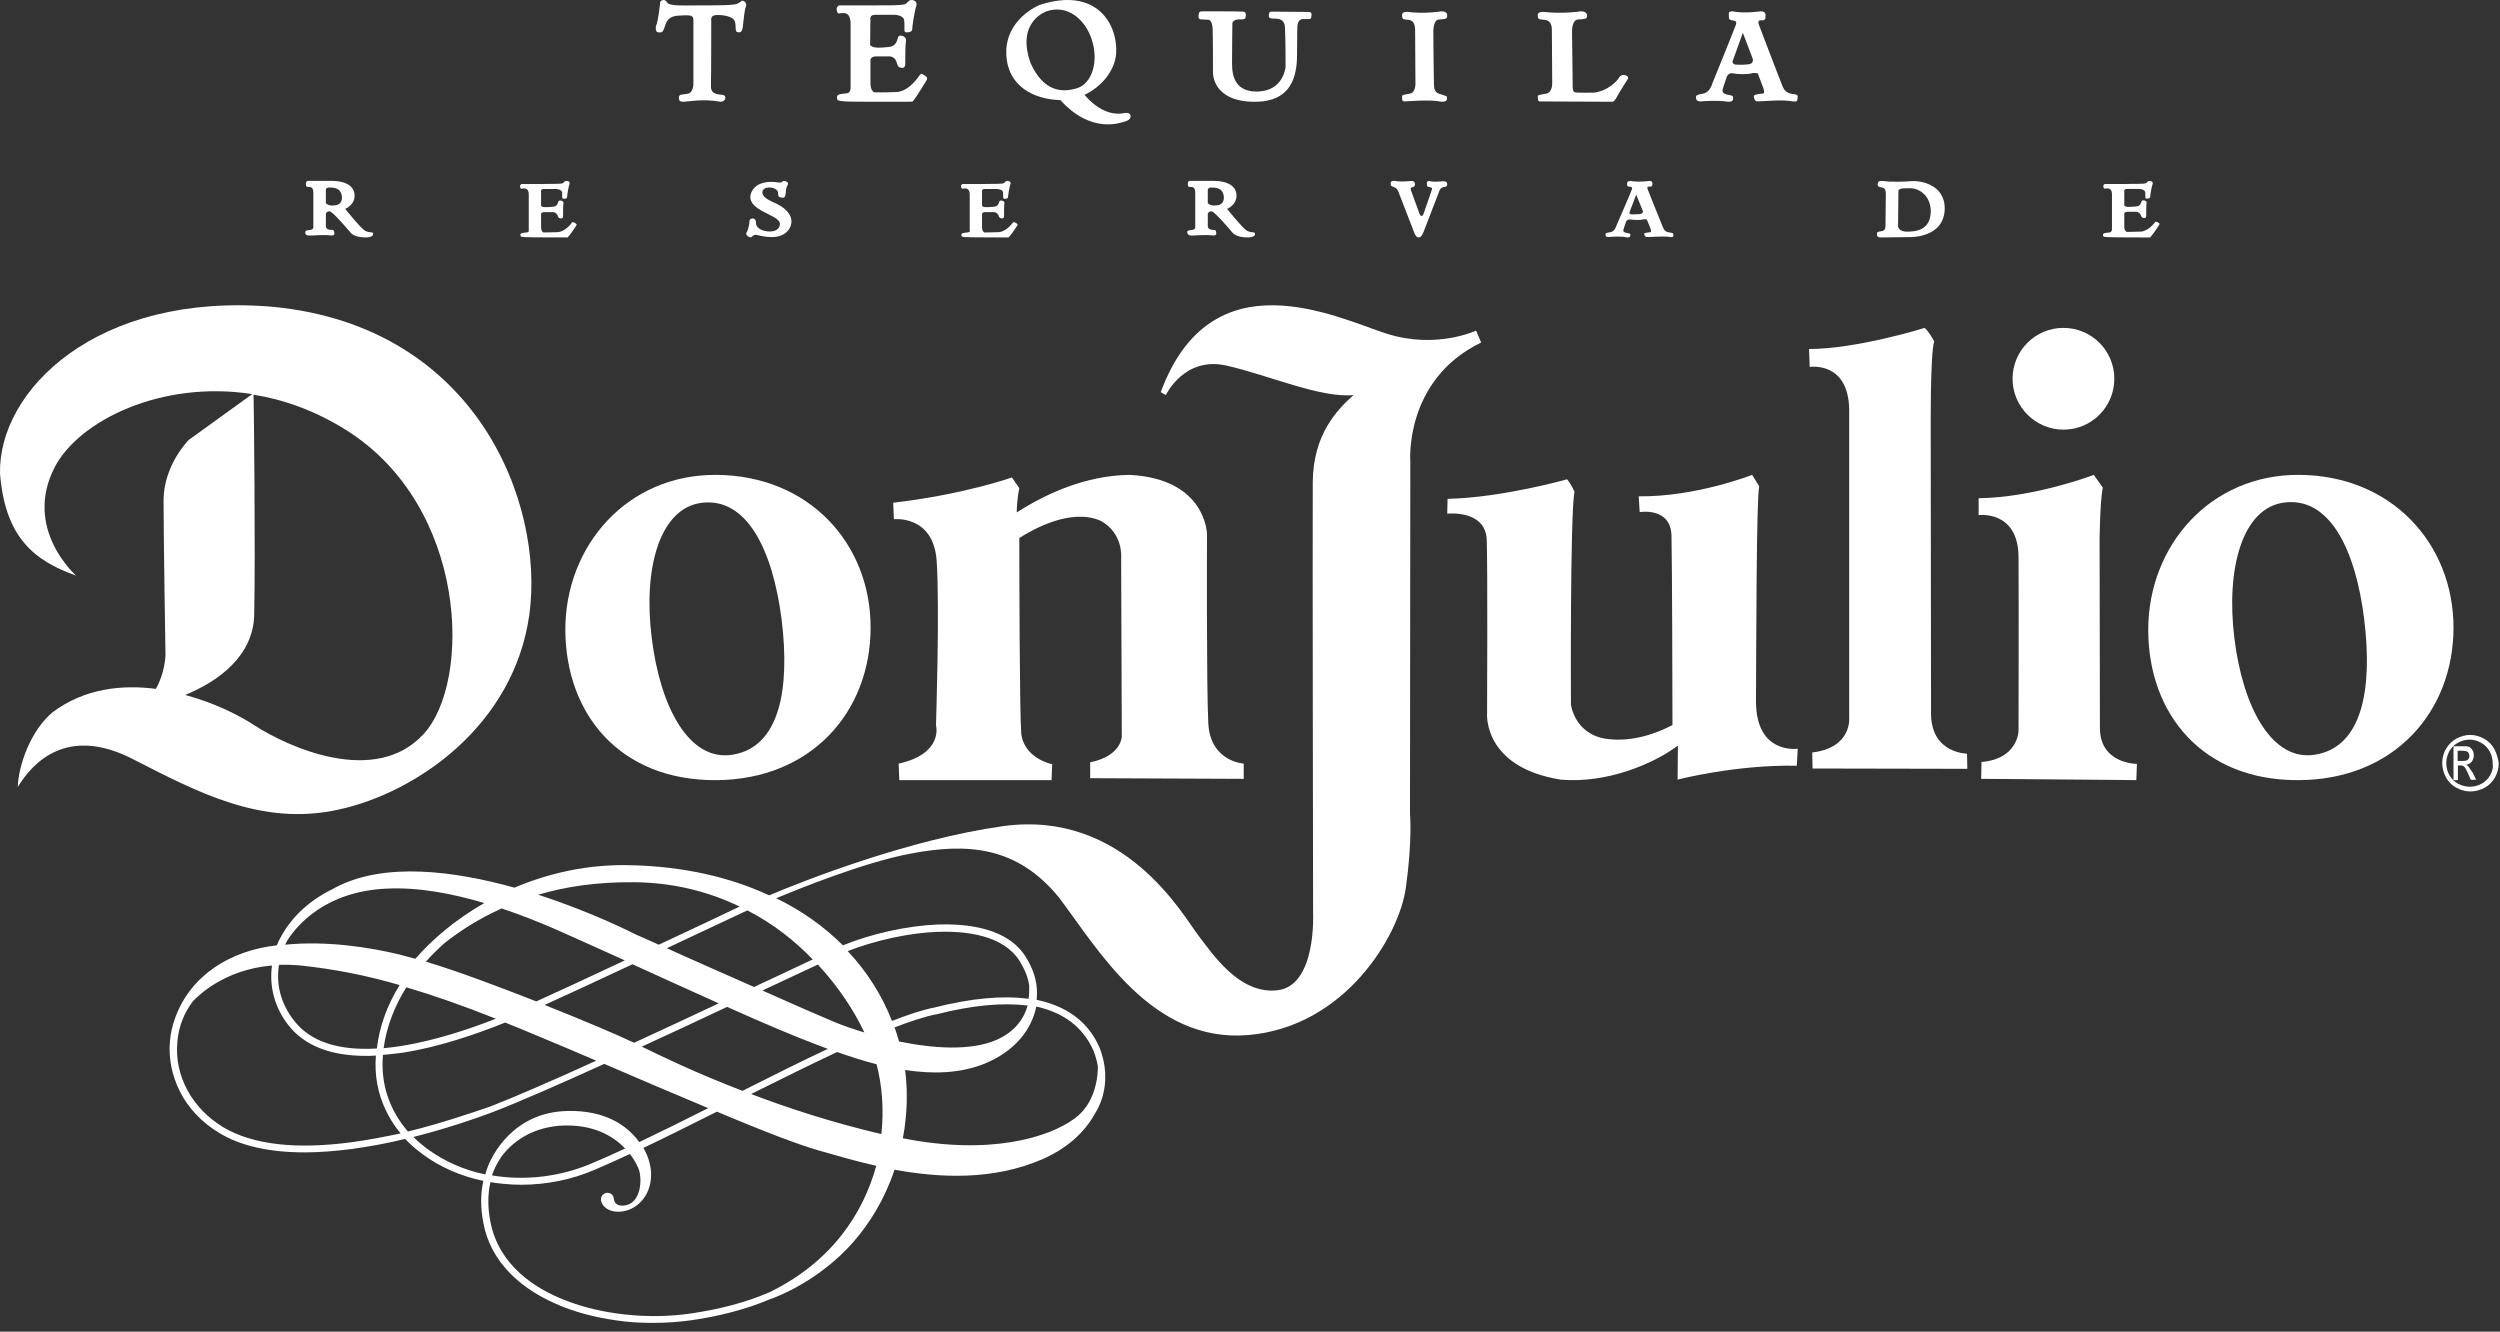 <?xml version="1.0" encoding="UTF-8"?> <svg xmlns="http://www.w3.org/2000/svg" height="106" viewBox="0 0 199 106" width="199"><rect x="0" y="0" width="199" height="106" fill="#333333" stroke="none"/><g fill="#fff"><path d="m67.417 7.426c-.343.053-.791.027-.791.294 0 .267 0 .294.554.347s5.431.027 5.431.027.053.027.501-.668c.448-.694.659-1.068.659-1.068s.079-.134-.026-.24-.395-.321-.501-.187c-.105.134-.791 1.255-1.793 1.389-1.055.053-1.872.027-1.872.027s-.264-.107-.29-.641c0-.214 0-1.042 0-1.977.053-.134.185-.24.422-.24h1.134s.369.027.501.401c.132.374.105.454.422.508s.29-.294.29-.454c0-.16 0-1.309.053-1.683.079-.374-.448-.508-.58-.374-.132.134-.053.775-.791.855-.633.053-1.266.134-1.476-.16 0-1.068.026-2.003.026-2.003s-.132-.401.395-.401h1.503s.765 0 .791.481c.053.508-.053.881.105.908s.501 0 .527-.214c0-.24.185-1.469.316-1.843s-.158-.508-.369-.508-.211.107-.448.294c-.237.187-2.004.107-2.689.134-.712 0-2.61 0-2.61 0s-.211.053-.211.294c0 0 0 .347.185.347s.923-.294.923.828v5.022s.053.454-.29.508z"></path><path d="m77.03 18.502c-.212.025-.504.025-.504.174s0 .174.345.199c.345.025 3.395.025 3.395.025s.027.025.318-.373c.292-.398.398-.597.398-.597s.053-.075-.027-.124c-.08-.05-.239-.174-.318-.099-.053.075-.504.696-1.114.771-.663.025-1.167.025-1.167.025s-.159-.05-.186-.373c0-.124 0-.597 0-1.119.027-.075.106-.124.265-.124h.716s.212.025.318.224c.08.199.08.249.265.273.212.025.186-.174.186-.249 0-.099 0-.746.027-.945.053-.199-.265-.273-.371-.199-.08.075-.027.447-.504.472-.398.025-.796.075-.902-.075 0-.597 0-1.119 0-1.119s-.08-.224.239-.224h.928s.477 0 .504.273c.027.273-.027.497.08.497.106.025.318 0 .318-.124s.106-.82.186-1.019-.106-.273-.239-.273-.133.05-.265.174c-.133.099-1.247.05-1.671.075-.451 0-1.618 0-1.618 0s-.133.025-.133.174c0 0 0 .199.106.199s.584-.174.584.472v2.809s.08.174-.159.199z"></path><path d="m59.762 15.434c-.246.86.818 1.314 1.364 1.601.546.287 1.146.526.9 1.027-.246.502-1.119.406-1.5.191-.355-.215-.355-.43-.355-.597s-.136-.287-.3-.263c-.164.024-.218.119-.218.263 0 .143-.082.621-.218.836s.164.382.3.406c.136.024.191-.287.546-.191.382.096 1.91.502 2.537-.478.546-.908-.246-1.625-.9-1.959-.655-.311-1.282-.55-1.228-1.004.055-.454.928-.43 1.173-.096.191.215-.082.526.327.55 0 0 .273.096.327-.167.055-.263.027-.597.164-.789.109-.191 0-.287-.136-.335-.136-.072-.246 0-.3.048-.082.072-.109.072-.464.024-.327-.048-1.664-.143-2.019.932z"></path><path d="m95.586 1.541c.209.025.575.025.575.025s.34-.025.366.74c.026.764.026 3.476.026 3.476s-.078 2.367 3.425 2.318c3.19-.049 3.269-2.589 3.269-3.969s.026-2.071.026-2.071.026-.542.445-.542h.445s.209.025.209-.148c.026-.173.105-.419-.209-.419-.314 0-2.903-.025-2.903-.025s-.209-.025-.235.123c-.026.148-.105.394.183.419.288.049 1.02-.123 1.072.69s.052 3.156.052 3.156-.131 1.898-2.196 1.972c-1.778.049-2.066-1.159-2.066-2.244s.026-3.082.026-3.082-.078-.419.549-.419c0 0 .445.049.497-.123.026-.173.105-.493-.235-.493-.366-.025-3.242-.025-3.242-.025s-.235 0-.235.197c-.052.247-.052.419.157.444z"></path><path d="m111.062 14.939c.21.102.304.46.304.46l1.216 3.143s.117.358.351.358c.234.026.421-.537.421-.537l1.239-3.219s.117-.255.374-.255c.234-.026.21-.153.234-.23 0-.077-.047-.255-.351-.23-.327.026-.795.077-1.099-.026-.234.026-.164.204-.164.332s.07.128.164.153c.094.026.281.026.234.179-.047.179-.678 1.967-.678 1.967s-.047.179-.164.153-.164-.204-.164-.204l-.678-1.865s-.047-.204.094-.204c.14-.026.234-.077.234-.23 0-.153-.047-.281-.304-.281 0 0-.748.102-1.309 0-.351-.026-.327.153-.304.281-.047.128.14.153.351.255z"></path><path d="m94.782 18.749c.231.025 1.051-.1 1.845 0 .205-.025.205-.125.179-.25 0-.125-.077-.225-.205-.2s-.461-.05-.461-.275c0-.075 0-.525 0-1.025.051-.1.154-.2.308-.175.282.05 1.64 1.674 1.64 1.674s.256.425 1.307.4c.513-.025.538-.25.487-.35-.051-.1-.256 0-.615-.175-.359-.2-1.589-1.749-1.589-1.749s.82-.325.743-1.15-.974-1.075-1.794-1.075-1.896 0-1.896 0-.205-.025-.179.275c0 0-.026.225.154.2.282 0 .436.05.436.5v2.649s.051.25-.231.275c-.282.05-.41.025-.41.2.026.125.077.225.282.25zm1.64-3.824c.282 0 .974 0 .999.8 0 .575-.461.625-.641.625-.154.025-.436.025-.641-.175 0-.575 0-1.05 0-1.05s0-.2.282-.2z"></path><path d="m84.408 7.968c2.486 2.744 4.811 1.794 5.185 1.689.374-.106.428-.343.401-.475-.053-.132-.187-.264-.615-.158-1.55.237-2.78-1.135-3.047-1.478 1.336-.633 2.406-1.9 2.512-3.272.16-2.269-1.497-5.382-6.094-3.879 0 0-2.78 1.108-2.646 3.958.107 2.533 2.218 3.562 4.303 3.615zm-1.096-7.071c1.63-.554 3.047.607 3.582 2.216.615 1.847-.027 3.562-1.149 3.905-1.123.343-2.646.369-3.715-2.005-1.176-3.324 1.283-4.116 1.283-4.116z"></path><path d="m52.497 2.579c.12 0 .217.053.361-.292.145-.372.193-.956 1.06-1.035.867-.08 1.06 0 1.06 0s.217.027.217.319v5.123s0 .69-.458.77c-.458.08-.675.027-.699.265-.024.212.024.372.361.372.337 0 1.566-.265 2.963 0 .41 0 .482-.451.241-.531-.241-.08-1.036.053-1.012-.717.024-.77.024-5.229.024-5.229s-.096-.398.385-.425c.482-.027 1.349.08 1.494.504.12.319 0 .743.145.823.145.08.434.133.482-.345.072-.478.12-1.327.241-1.619.12-.265-.072-.451-.217-.504-.145-.027-.193.133-.458.239-.265.133-1.662.133-2.963.133s-2.433.08-2.626-.239c-.169-.319-.53-.186-.554.027 0 0-.12 1.38-.337 1.885-.048.478.145.478.289.478z"></path><path d="m112.254 7.446c-.44.1-.673.075-.647.251.026.176-.052.376.207.376.259 0 1.968-.176 2.926.025.518.025.44-.251.44-.351-.026-.1-.052-.1-.362-.201-.311-.1-.647-.125-.673-.727s-.052-4.364-.052-4.364 0-.878.44-.903.621-.05.647-.176.104-.451-.414-.477c0 0-1.346.226-2.719.05-.44-.025-.466.201-.44.301.026.1-.052.251.233.301.259.05.803-.075.803.853 0 .903.026 4.239.026 4.239s.026.702-.414.803z"></path><path d="m149.704 18.9c.271 0 2.25-.026 2.25-.026s2.819.128 2.846-2.279c0-1.998-2.087-2.228-2.629-2.177-.542.051-1.735.077-2.168 0-.407-.051-.515 0-.542.256 0 0-.027.205.244.231.271.051.407.102.407.563 0 .461-.027 2.484-.027 2.484s.027.384-.244.435-.434.051-.434.205c-.027.154.027.307.298.307zm1.409-3.637c-.027-.231.271-.256.271-.256s.136-.026.596-.026c.705-.026 1.626.487 1.708 1.716.054 1.69-1.274 1.742-1.924 1.742-.623 0-.678-.41-.678-.41z"></path><path d="m142.948 7.523c-.218-.074-.775.025-1.042-.62-.267-.645-1.89-4.911-1.89-4.911s-.145-.322.073-.372c.218-.025.242 0 .242 0s.194-.025.194-.198c0-.149.121-.521-.363-.521 0 0-1.381.198-2.253 0-.412 0-.267.223-.291.422-.024.198.073.273.267.298.194.025.388.05.291.347-.097.298-1.89 4.713-1.89 4.713s-.17.67-.703.769c-.533.099-.582.124-.582.322s.121.322.412.298c.291-.025 1.43-.099 2.084.025.46.05.46-.198.46-.273s.048-.198-.267-.248c-.315-.05-.582-.124-.582-.372 0-.074.145-.521.363-1.141.097-.149.242-.273.485-.223.46.099 1.26.074 1.478 0 .145-.05.363-.025.485 0l.46 1.215s.121.372-.048.397c-.194.025-.727.05-.727.198 0 .149.073.397.242.422.194.025 2.084-.174 2.835 0 .315.025.388 0 .388-.149.024-.174.097-.347-.121-.397zm-3.586-2.456c-.194.099-.872.099-1.212.074-.194-.025-.242-.149-.242-.248.412-1.141.824-2.282.824-2.282l.8 2.108c0 .149-.024.298-.17.347z"></path><path d="m171.87 17.769c-.079-.049-.238-.172-.317-.098-.053.074-.503.688-1.111.762-.661.025-1.164.025-1.164.025s-.159-.049-.185-.369c0-.123 0-.59 0-1.106.026-.074.106-.123.265-.123h.714s.212.025.317.221c.079.197.079.246.265.27.212.025.185-.172.185-.246 0-.098 0-.738.026-.934.053-.197-.265-.27-.37-.197-.079.074-.026.443-.503.467-.397.025-.794.074-.899-.074 0-.59 0-1.106 0-1.106s-.079-.221.238-.221h.926s.476 0 .503.27c.026.27-.026.492.079.492.106.025.317 0 .317-.123 0-.123.106-.811.185-1.008.079-.197-.106-.27-.238-.27s-.132.049-.265.172c-.132.098-1.243.049-1.667.074-.45 0-1.614 0-1.614 0s-.132.025-.132.172c0 0 0 .197.106.197s.582-.172.582.467v2.779s0 .221-.212.246-.503.025-.503.172 0 .172.344.197c.344.025 3.386.025 3.386.025s.026.025.317-.369c.291-.393.397-.59.397-.59s.106-.098.026-.172z"></path><path d="m123.102 7.45c-.481.1-.721.075-.694.25.027.175-.053.375.214.375l5.769.025s.187-.1.347-.45c.187-.35.828-1.35.828-1.35s.107-.125-.053-.25c-.454-.275-.668.175-.668.175-.107.2-.828 1-1.95 1.15-1.282.025-1.496-.025-1.496-.025s-.24.05-.214-.55l-.053-4.35s0-.875.481-.9c.481-.025.668-.05.694-.175s.107-.45-.454-.475c0 0-1.442.225-2.965.05-.481-.025-.507.2-.481.3.027.1-.053.25.24.3s.881-.075.881.85c0 .9.027 4.225.027 4.225s.027.725-.454.825z"></path><path d="m129.52 14.679c-.026.127.051.178.18.178.128.025.257.025.205.203-.051.178-1.258 2.943-1.258 2.943s-.103.431-.462.482c-.359.051-.385.076-.385.203 0 .127.077.203.282.178.205-.025.95-.076 1.386.025.308.051.308-.127.308-.178s.026-.127-.18-.152c-.205-.025-.385-.076-.385-.228 0-.051.103-.33.231-.71.051-.076.154-.178.334-.152.308.051.822.051.976 0 .103-.025.257-.025.334 0l.308.761s.077.228-.026.254c-.128.025-.488.025-.488.127 0 .101.051.228.18.254.128.025 1.386-.101 1.874 0 .205.025.257 0 .257-.101 0-.101.051-.178-.103-.228s-.514.025-.693-.381c-.18-.406-1.232-3.07-1.232-3.07s-.103-.203.051-.228c.128-.025.18 0 .18 0s.128-.025.128-.127c0-.101.077-.33-.231-.33 0 0-.924.127-1.489 0-.359.025-.257.152-.282.279zm1.258 2.131c0 .076-.026.178-.128.203-.128.051-.591.051-.796.051-.128 0-.154-.101-.154-.152.282-.71.539-1.421.539-1.421z"></path><path d="m41.93 18.502c-.212.025-.504.025-.504.174s0 .174.345.199c.345.025 3.395.025 3.395.025s.027.025.318-.373c.292-.398.398-.597.398-.597s.053-.075-.027-.124c-.08-.05-.239-.174-.318-.099-.053.075-.504.696-1.114.771-.663.025-1.167.025-1.167.025s-.159-.05-.186-.373c0-.124 0-.597 0-1.119.027-.075.106-.124.265-.124h.716s.212.025.318.224c.08.199.08.249.265.273.212.025.186-.174.186-.249 0-.075 0-.746.027-.945.053-.199-.265-.273-.371-.199-.08.075-.027.447-.504.472-.398.025-.796.075-.902-.075 0-.597 0-1.119 0-1.119s-.08-.224.239-.224h.928s.477 0 .504.273c.027.273-.027.497.08.497.106.025.318 0 .318-.124s.106-.82.186-1.019-.106-.273-.239-.273-.133.05-.265.174c-.133.099-1.247.05-1.671.075-.451 0-1.618 0-1.618 0s-.133.025-.133.174c0 0 0 .199.106.199s.584-.174.584.472v2.809s.053.174-.159.199z"></path><path d="m24.582 18.749c.231.025 1.051-.1 1.845 0 .205-.025.205-.125.179-.25 0-.125-.077-.225-.205-.2s-.461-.05-.461-.275c0-.075 0-.525 0-1.025.051-.1.154-.2.308-.175.282.05 1.64 1.674 1.64 1.674s.256.425 1.307.4c.513-.025.538-.25.487-.35-.051-.1-.256 0-.615-.175-.359-.2-1.589-1.749-1.589-1.749s.82-.325.743-1.15-.974-1.075-1.794-1.075-1.896 0-1.896 0-.205-.025-.179.275c0 0-.026.225.154.2.282 0 .436.05.436.5v2.649s.051.25-.231.275c-.282.05-.41.025-.41.2s.051.225.282.25zm1.64-3.824c.282 0 .974 0 .999.8 0 .575-.461.625-.641.625-.154.025-.436.025-.641-.175 0-.575 0-1.05 0-1.05s-.026-.2.282-.2z"></path><path d="m164.25 34.2c2.253 0 4.05-1.824 4.05-4.05 0-2.253-1.824-4.05-4.05-4.05-2.253 0-4.05 1.824-4.05 4.05s1.824 4.05 4.05 4.05z"></path><path d="m198.552 59.625c-.188-.348-.482-.643-.83-.83-.348-.188-.723-.295-1.098-.295s-.75.107-1.098.295-.643.482-.83.83c-.214.348-.295.75-.295 1.125s.107.75.295 1.125c.188.348.482.643.83.83s.723.295 1.125.295.75-.107 1.125-.295c.348-.188.643-.482.83-.83s.295-.723.295-1.125c-.054-.375-.161-.75-.348-1.125zm-.321 2.062c-.161.295-.402.536-.696.696-.295.161-.616.241-.938.241-.321 0-.643-.08-.938-.241-.295-.161-.536-.402-.696-.696s-.241-.616-.241-.938.08-.643.241-.938.402-.536.696-.696c.295-.161.616-.241.911-.241.321 0 .616.08.911.241s.536.402.696.696c.161.295.241.616.241.938.054.348-.027.643-.188.938z"></path><path d="m26.989 64.435c6.162-1.353 13.917-6.664 15.149-15.525 1.207-8.86-4.211-22.93-20.413-24.487-14.02-1.2-21.877 6.664-21.723 13.278.411 5.081 2.696 6.92 6.06 8.12 0 0-4.262-3.728-1.695-8.656 1.926-3.677 8.473-6.92 15.714-5.796l-5.058 3.651s-2.003 1.992-2.003 4.826.154 12.333.154 12.333-.051 1.43-.77 2.656c-2.722-.357-5.675-.026-8.191 1.838-1.797 1.481-2.747 4.29-2.799 5.975 1.207-1.992 3.954-4.877 9.115-2.247 5.161 2.63 10.296 5.413 16.459 4.034zm-12.248-9.116c2.722-1.124 5.444-3.141 5.495-6.435.103-5.081-.026-16.316-.051-17.466 2.414.383 4.904 1.277 7.318 2.783 9.757 6.077 10.065 20.044 6.214 24.232-3.852 4.188-10.759 1.047-13.455-.689-1.104-.74-3.133-1.787-5.521-2.426z"></path><path d="m153.71 56.79c0-3.237-.025-22.253-.025-22.253s-.051-6.398.279-7.367c-.482-.867-.761-1.071-.761-1.071s-5.375 1.682-9.203 1.682c.051 1.427.051 1.427.051 1.427s3.068-.484 3.144 3.365v24.547s.254 2.396-2.941 2.778c.025 1.275.025 1.275.025 1.275l12.321.025-.025-1.198c.051-.025-2.865.025-2.865-3.212z"></path><path d="m196.492 61.02c-.047-.06-.094-.09-.187-.15.187-.03.327-.09.444-.24s.164-.33.164-.51c0-.15-.023-.27-.094-.39-.07-.12-.164-.21-.257-.27-.117-.06-.281-.06-.538-.06h-.725v2.7h.351v-1.17h.21c.117 0 .21.03.281.09.094.09.21.3.351.63l.187.42h.421l-.257-.54c-.164-.21-.257-.39-.351-.51zm-.444-.45h-.421v-.81h.397c.164 0 .281.03.351.06s.117.09.14.15c.023.06.047.15.047.21 0 .12-.047.21-.117.3-.07.06-.21.09-.397.09z"></path><path d="m117.9 27.263-.408-.944s-3.191 1.505-7.149.23c-3.957-1.276-13.914-6.276-17.948 4.668.408.23.408.23.408.23s1.455-3.112 4.825-2.347c3.37.765 7.481 2.602 10.11 2.347-1.277 1.148-3.217 3.112-3.242 6.939-.026 3.827.026 34.312.026 34.312s.281 5.74-2.808 6.123c-3.089.383-5.259-2.985-6.383-4.439-1.123-1.454-5.821-9.949-15.472-8.623-7.481 1.046-15.727 4.286-18.637 5.51-3.115-1.454-6.817-2.296-10.953-2.398-3.472-.102-6.612.638-9.319 1.786-4.774-1.327-10.314-2.066-14.221-.026-.102.051-.179.102-.281.153-.026 0-.026.026-.051.026-1.711.842-3.115 2.117-3.957 3.622-.051.077-.077.153-.128.23-.077.128-.128.255-.179.357-.026.077-.051.153-.102.23-3.676.408-6.868 2.372-8.093 5.791-.204.561-.357 1.173-.408 1.811-.128 1.378.153 2.755.791 4.031.664 1.327 1.762 2.475 3.115 3.291 1.711 1.046 4.008 1.556 6.817 1.556 1.174 0 2.476-.102 3.83-.281 1.43-.204 2.834-.459 4.162-.791.408.434.894.842 1.404 1.225 1.379 1.02 3.013 1.735 4.825 2.117-.23 1.02-.23 2.143 0 3.342.281 1.531 1.021 2.908 2.196 4.082 1.047 1.046 2.425 1.913 4.085 2.577 1.532.612 3.242.995 5.055 1.199.74.077 1.481.102 2.221.102 1.021 0 2.017-.077 2.962-.204 2.323-.332 4.442-.893 6.306-1.684.485-.153 3.932-1.454 6.664-4.592 1.277-1.48 2.451-3.342 3.242-5.714 3.6.663 7.863.867 11.795-.842 2.298-1.02 3.523-2.449 4.187-3.674.077-.128.153-.255.23-.408 1.174-2.372.153-4.668.102-4.796-.868-2.015-2.553-3.291-5.004-3.801.026-.179.026-.383.026-.561v-.026-.026c0-.842-.255-1.786-.894-2.806-1.43-2.296-4.596-2.653-6.995-2.577-2.425.102-5.234.714-7.557 1.658-1.481-1.48-3.268-2.755-5.31-3.75 1.66-.689 6.893-2.832 10.672-3.546 4.519-.867 8.476-.612 11.821 3.469 3.115 4.107 7.378 11.607 15.063 10.97 7.71-.638 12.025-7.883 12.561-11.709.536-3.827.332-5.918.332-5.918l.026-28.011c0 .051-.536-6.505 5.642-9.49zm-67.478 42.96c3.217.026 6.025.765 8.451 1.939-1.098.536-3.6 1.709-6.434 3.036-1.123-.51-1.838-.816-1.838-.816s-3.345-1.735-7.761-3.163c2.145-.638 4.672-1.02 7.583-.995zm.051 12.781c-1.277-.612-4.034-1.786-7.123-3.01 1.915-.867 4.493-2.066 6.995-3.24 1.94.893 4.442 2.015 6.868 3.112-2.17 1.02-4.468 2.092-6.74 3.138zm7.404-2.857c2.732 1.225 5.361 2.347 7.072 2.985.306.128.638.23.945.357-2.17 1.02-4.468 2.168-6.791 3.342-3.779-1.454-6.561-2.806-8.017-3.52 2.298-1.046 4.621-2.143 6.791-3.163zm-10.748-4.873c.536.23 1.455.663 2.604 1.173-2.604 1.225-5.183 2.424-7.046 3.265-2.987-1.173-6.23-2.398-8.783-3.163.485-.561.996-1.046 1.481-1.48 1.098-.867 2.604-1.888 4.544-2.755 3.166 1.046 5.847 2.372 7.2 2.959zm-7.659 5.816c-2.145.842-4.851 1.735-7.506 2.168-.485.077-.97.128-1.43.179.255-1.837.945-3.469 1.813-4.847 2.17.638 4.493 1.454 7.123 2.5zm-16.621-6.199c.791-1.25 3.038-3.929 7.915-4.158 2.579-.128 5.285.408 7.787 1.148-2.323 1.327-4.187 2.934-5.489 4.439-.485-.128-.919-.255-1.328-.357-2.349-.561-5.77-1.097-9.038-.765.051-.102.102-.204.153-.306zm-.638 1.913c.536-.026 1.123 0 1.736.051 2.63.281 5.157.765 7.863 1.556-.996 1.607-1.608 3.291-1.813 5.051-3.089.179-5.31-.561-6.587-2.219-1.047-1.327-1.455-2.883-1.2-4.439zm5.847 14.107c-4.519.612-7.966.204-10.314-1.199-2.476-1.505-3.881-4.107-3.625-6.786.102-1.225.536-2.321 1.251-3.24.408-.434 2.528-2.526 6.281-2.832-.23 1.658.204 3.342 1.302 4.745 1.277 1.633 3.345 2.449 6.178 2.449.255 0 .511 0 .791-.026-.128 1.556.153 3.061.817 4.413.306.638.689 1.225 1.149 1.786-1.225.255-2.502.51-3.83.689zm4.417-.842c-1.481-1.709-2.196-3.801-1.991-6.097.511-.051 1.021-.102 1.583-.179 2.936-.459 5.923-1.505 8.144-2.398.843.332 1.685.689 2.604 1.071 1.481.612 3.038 1.276 4.647 1.964-3.472 1.582-6.587 2.934-8.502 3.674-1.455.485-3.779 1.301-6.485 1.964zm1.532 1.378c-.408-.306-.766-.612-1.098-.944 2.604-.663 4.851-1.429 6.204-1.939 2.017-.765 5.336-2.219 8.987-3.878 2.783 1.199 5.642 2.424 8.272 3.52-1.915.969-3.779 1.888-5.489 2.704-.97-1.352-2.757-2.551-5.719-2.475-4.162.077-6.102 3.367-6.536 5.051-1.711-.357-3.268-1.046-4.621-2.041zm15.752-.026c-.919.434-1.787.816-2.63 1.173-2.553 1.097-5.361 1.403-7.966.969.179-.561.46-1.071.791-1.556.791-1.02 2.196-2.194 4.57-2.398 2.655-.179 4.289.816 5.234 1.811zm11.463 11.454c-1.838.791-3.957 1.352-6.281 1.684-3.345.485-7.098.077-9.983-1.071-2.349-.918-5.259-2.755-5.923-6.25-.23-1.148-.204-2.194 0-3.138.332.051.664.102.996.128.485.051.97.077 1.481.077 1.991 0 4.008-.408 5.847-1.199.868-.383 1.813-.791 2.783-1.25.383.485.587.944.689 1.173.306.791.23 2.806-1.174 2.934-.587.051-.74-.255-.791-.485 0 0 .026-.383-.357-.51-.153-.051-.332-.026-.485.102-.511.408.051 1.48 1.353 1.378 1.174-.077 2.451-1.122 2.451-2.959 0-.612-.179-1.378-.613-2.117 1.838-.867 3.804-1.862 5.847-2.883 3.523 1.48 6.536 2.653 8.195 3.112 1.174.332 2.706.791 4.493 1.199-1.047 3.801-3.549 7.653-8.527 10.077zm8.936-12.602c-3.906-.918-7.429-2.066-10.366-3.189 2.349-1.173 4.672-2.321 6.842-3.342 1.047.357 2.094.714 3.14.969.408 1.556.613 3.495.383 5.561zm1.047-8.495c1.277-.485 2.425-.867 3.345-1.046h.026c2.808-.714 5.234-.944 7.225-.689-.281.995-.97 2.066-2.476 2.73-2.042.893-5.03.689-7.761.128-.102-.383-.23-.765-.357-1.122zm15.829 1.837c0 .026.23.51.357 1.276 0 .816-.179 2.908-1.838 4.133-2.068 1.531-6.766 2.959-13.685 1.582.102-.536.179-1.071.23-1.633.128-1.301.102-2.577-.051-3.801 2.196.332 4.34.281 6.281-.485 2.528-1.02 3.804-2.806 4.162-4.566 2.196.485 3.727 1.658 4.544 3.495zm-12.382-9.439c2.247-.077 5.208.255 6.51 2.321.408.663.689 1.327.766 1.99 0 .306 0 .663-.051 1.02-2.068-.281-4.57-.051-7.481.689-.945.179-2.094.561-3.396 1.071-.791-2.041-1.991-3.929-3.523-5.561 2.247-.867 4.902-1.454 7.174-1.531zm-5.847 8.01c-.919-.281-1.736-.561-2.4-.842-1.047-.434-3.268-1.403-5.719-2.5.255-.128.511-.23.766-.357 1.43-.663 2.655-1.25 3.651-1.709 1.634 1.76 2.885 3.674 3.702 5.408zm-4.11-5.816c-.945.459-2.145.995-3.472 1.633-.383.179-.791.357-1.2.561-2.476-1.097-5.106-2.245-6.944-3.087 3.038-1.429 5.642-2.653 6.408-3.01 2.042 1.046 3.779 2.424 5.208 3.903z"></path><path d="m139.776 55.78c.026-4.319.026-15.971.256-17.076-.563-.904-.563-.904-.563-.904s-4.45 1.758-9.027 1.708l.077 1.256s2.481-.427 2.532 1.883c.051 2.084.077 13.058.077 15.067-1.202.628-3.145 1.381-5.217 1.105-2.583-.352-2.864-2.737-2.864-2.737s-.077-15.042.281-16.95c-.281-.628-.588-.979-.588-.979s-5.14 1.456-9.513 1.557c-.026 1.18-.026 1.18-.026 1.18s3.069-.352 3.145 2.109c.077 2.461.026 13.761.026 13.761s-.384 4.294 5.856 5.298c3.708.326 7.442-1.281 9.334-2.712l-.026 2.712s4.629-1.205 9.488-1.105c.077-1.356.077-1.356.077-1.356s-3.35.502-3.324-3.817z"></path><path d="m167.153 57.942c0-2.866-.025-14.978-.025-14.978s.025-2.996.254-4.158c-.584-.801-.711-1.007-.711-1.007s-4.725 1.808-9.171 1.859v1.343s3.15-.413 3.175 3.331c.025 3.744 0 13.867 0 13.867s-.051 2.221-2.947 2.453c-.025 1.343-.025 1.343-.025 1.343l12.346.103.051-1.291c-.025 0-2.947 0-2.947-2.866z"></path><path d="m89.903 37.8c-3.507.052-6.632 1.495-8.97 2.989 0-.387.051-1.237.203-1.933-.584-.85-.584-.85-.584-.85s-3.862 1.366-9.452 2.01l.051 1.314s3.125-.361 3.405 3.273c.254 3.659-.051 13.116-.051 13.116s.635 2.268-2.973 3.066c.051 1.314.051 1.314.051 1.314h12.12l.051-1.263s-2.287-.464-2.465-2.5c-.127-1.701-.152-12.189-.152-15.513 1.143-.722 4.142-2.397 6.48-1.366 1.83 1.005 1.626 2.963 1.626 2.963l.051 14.199s0 1.546-2.516 2.062v1.263l12.222.052v-1.211s-2.668-.155-2.82-3.221c-.152-3.066-.102-15.023-.102-15.023s-.025-4.432-6.175-4.741z"></path><path d="m57.024 62.1c7.562-.051 12.276-5.442 12.276-12.15 0-6.708-4.915-12.099-12.276-12.15-7.083-.051-12.024 5.619-12.024 12.327.025 6.733 4.361 12.023 12.024 11.972zm-1.21-22.072c3.63-.481 5.697 3.746 6.403 9.289.681 5.543-.151 10.15-3.907 10.758-3.428.557-5.747-3.721-6.428-9.264-.706-5.518.605-10.327 3.932-10.783z"></path><path d="m183.024 37.8c-7.083-.051-12.024 5.625-12.024 12.339 0 6.714 4.361 12.035 12.024 11.959 7.562-.051 12.276-5.448 12.276-12.162-.025-6.689-4.941-12.086-12.276-12.137zm1.26 22.272c-3.428.557-5.747-3.725-6.428-9.274-.681-5.549.63-10.363 3.958-10.794 3.63-.481 5.697 3.75 6.377 9.299.681 5.549-.151 10.16-3.907 10.769z"></path></g></svg> 